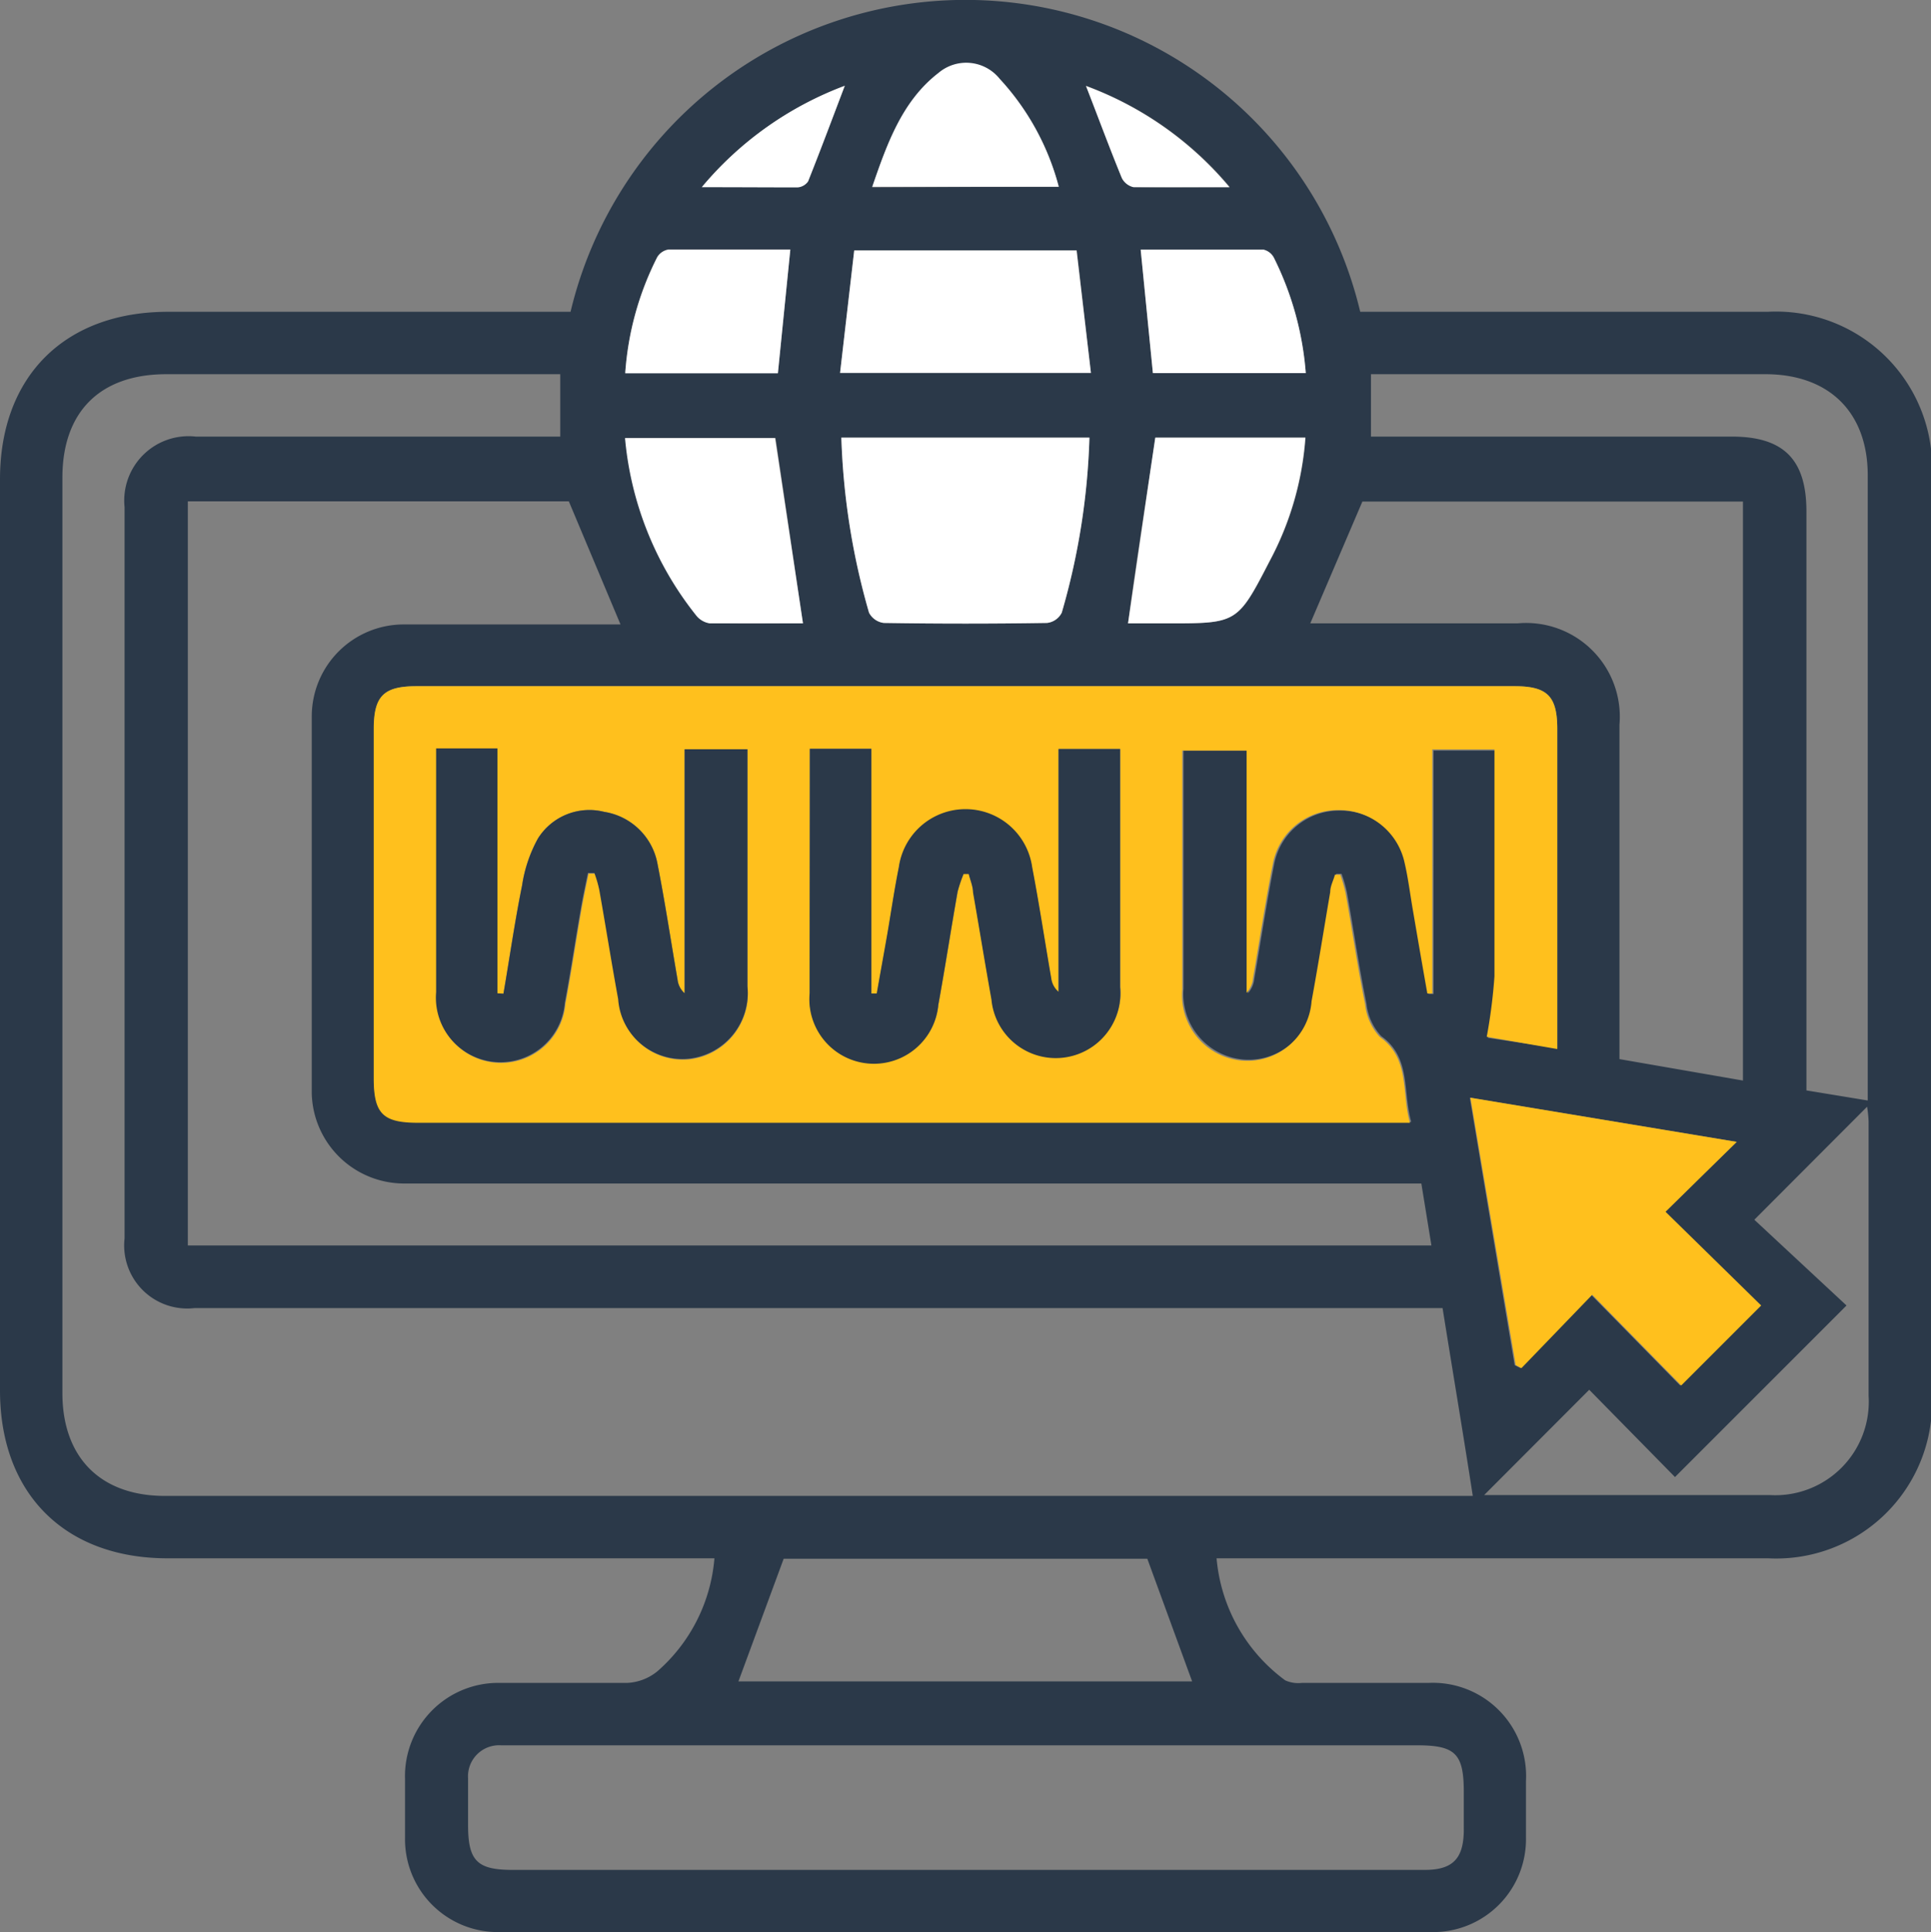 <svg xmlns="http://www.w3.org/2000/svg" viewBox="0 0 90.06 90.11"><rect x="0" y="0" width="90.06" height="90.11" fill="#808080" stroke="none"/><g id="Layer_2" data-name="Layer 2"><g id="Layer_1-2" data-name="Layer 1"><path d="M33.32,72.67H7.82C3,72.67,0,69.63,0,64.84V22.35c0-4.78,3-7.81,7.84-7.81H26.61a18.93,18.93,0,0,1,36.83,0h19a7.28,7.28,0,0,1,7.66,7.71q0,21.38,0,42.77a7.27,7.27,0,0,1-7.63,7.65H56.74a7.91,7.91,0,0,0,3.2,5.69,1.48,1.48,0,0,0,.78.12c2,0,3.93,0,5.9,0a4.35,4.35,0,0,1,4.55,4.58c0,.87,0,1.75,0,2.63a4.33,4.33,0,0,1-4.36,4.41q-21.78,0-43.56,0a4.33,4.33,0,0,1-4.36-4.4c0-.91,0-1.82,0-2.73a4.35,4.35,0,0,1,4.45-4.49c2,0,3.94,0,5.9,0a2.39,2.39,0,0,0,1.43-.55A7.84,7.84,0,0,0,33.32,72.67ZM67.28,61H9.08a2.94,2.94,0,0,1-3.27-3.25V23.65a3,3,0,0,1,3.32-3.29h17V17.45H7.76c-3.09,0-4.85,1.75-4.85,4.83q0,21.33,0,42.68c0,3,1.77,4.8,4.78,4.8h61C68.23,66.79,67.76,64,67.28,61Zm5.35-12.12V34c0-1.55-.46-2-2-2H19.44c-1.55,0-2,.45-2,2V50.23c0,1.67.42,2.09,2.08,2.09H65.82c-.41-1.42,0-3-1.4-4a2.65,2.65,0,0,1-.69-1.52c-.35-1.72-.6-3.46-.91-5.18a6.64,6.64,0,0,0-.25-.87h-.25c-.07.27-.17.53-.22.81-.29,1.7-.56,3.4-.87,5.09A3,3,0,0,1,57.9,49.4a3.06,3.06,0,0,1-2.7-3.3c0-3.15,0-6.3,0-9.45V35h3V46.32a1.18,1.18,0,0,0,.3-.68c.31-1.79.58-3.58.93-5.36a3.08,3.08,0,0,1,3.06-2.48,3.11,3.11,0,0,1,3.08,2.46c.17.73.26,1.49.39,2.23.22,1.29.44,2.57.67,3.86l.23,0V35h2.9c0,3.57,0,7.07,0,10.58a25,25,0,0,1-.36,2.82Zm-6.34,6.31H20.67c-.64,0-1.28,0-1.91,0A4.31,4.31,0,0,1,14.54,51q0-8.8,0-17.61a4.29,4.29,0,0,1,4.3-4.27c3.06,0,6.11,0,9.17,0h.93l-2.41-5.74H8.76V58.08h58ZM45,87.2H66.45c1.3,0,1.8-.52,1.82-1.81V83.57c0-1.79-.39-2.18-2.18-2.18H24c-.21,0-.42,0-.63,0a1.45,1.45,0,0,0-1.54,1.54c0,.72,0,1.45,0,2.17,0,1.68.42,2.1,2.08,2.1ZM61.11,29.07h9.66a4.37,4.37,0,0,1,4.76,4.73V49.39l5.76,1v-27H63.54Zm26,22.25V22.17c0-2.94-1.8-4.72-4.78-4.72H63.94v2.91H80.77c2.41,0,3.48,1.06,3.48,3.49v27ZM36.55,72.69l-2.11,5.72H55.6l-2.09-5.72Zm32-21.5c.71,4.25,1.4,8.36,2.09,12.47l.27.14,3.3-3.42,4.15,4.23,3.73-3.73-4.46-4.37L81,53.25Zm13.27,5.69,4.3,4-8,8-4-4.07-4.9,4.91H82.54a4.36,4.36,0,0,0,4.61-4.62c0-4.27,0-8.53,0-12.8a6,6,0,0,0-.07-.69Zm-31-36.47H39.24a33.1,33.1,0,0,0,1.29,8.16.9.9,0,0,0,.69.48q3.81.06,7.61,0a.88.88,0,0,0,.69-.48A32.57,32.57,0,0,0,50.81,20.41Zm-.6-8.73H39.84l-.66,5.71h11.7ZM37.45,29.07l-1.28-8.65h-7a15.46,15.46,0,0,0,3.31,8.26,1,1,0,0,0,.64.38C34.58,29.09,36.05,29.07,37.45,29.07Zm15.16,0h1.84c3.26,0,3.27,0,4.78-2.92a14.36,14.36,0,0,0,1.66-5.74h-7C53.45,23.31,53,26.14,52.61,29.07ZM53.77,17.4H60.9a14.49,14.49,0,0,0-1.47-5.33.74.74,0,0,0-.5-.41c-1.9,0-3.8,0-5.73,0Zm-17.49,0,.58-5.77c-1.94,0-3.81,0-5.68,0a.75.75,0,0,0-.53.36,14.07,14.07,0,0,0-1.49,5.39Zm13.1-8.7a11.83,11.83,0,0,0-2.76-5,2,2,0,0,0-2.85-.27c-1.7,1.35-2.4,3.29-3.09,5.31Zm-16.65,0c1.65,0,3.06,0,4.47,0a.66.66,0,0,0,.49-.28C38.27,7,38.82,5.51,39.4,4A16,16,0,0,0,32.73,8.73Zm24.61,0A15.92,15.92,0,0,0,50.65,4c.58,1.49,1.1,2.9,1.67,4.29a.81.81,0,0,0,.55.43C54.28,8.75,55.69,8.73,57.34,8.73Z" style="fill:#2b3949"/><path d="M72.63,48.92l-3.29-.57a25,25,0,0,0,.36-2.82c0-3.51,0-7,0-10.58h-2.9V46.33l-.23,0c-.23-1.29-.45-2.57-.67-3.86-.13-.74-.22-1.5-.39-2.23a3.11,3.11,0,0,0-3.08-2.46,3.08,3.08,0,0,0-3.06,2.48c-.35,1.78-.62,3.57-.93,5.36a1.18,1.18,0,0,1-.3.68V35h-3v1.7c0,3.15,0,6.3,0,9.45a3.06,3.06,0,0,0,2.7,3.3,3,3,0,0,0,3.33-2.76c.31-1.69.58-3.39.87-5.09,0-.28.15-.54.22-.81h.25a6.64,6.64,0,0,1,.25.87c.31,1.72.56,3.46.91,5.18a2.65,2.65,0,0,0,.69,1.52c1.41,1,1,2.59,1.4,4H19.51c-1.66,0-2.08-.42-2.08-2.09V34c0-1.54.46-2,2-2h51.2c1.53,0,2,.46,2,2V48.92ZM23.48,46.34l-.28,0V34.93H20.37c0,.21,0,.39,0,.56,0,3.6,0,7.21,0,10.81a3,3,0,0,0,6,.51c.27-1.43.48-2.86.73-4.29.1-.6.23-1.19.35-1.78h.3a5.48,5.48,0,0,1,.23.79c.3,1.69.57,3.4.88,5.09a3,3,0,0,0,3.3,2.78A3.08,3.08,0,0,0,34.86,46V34.94H31.93V46.32a1,1,0,0,1-.33-.64c-.31-1.79-.58-3.59-.93-5.37a3,3,0,0,0-2.49-2.45,2.83,2.83,0,0,0-3.09,1.24,6.52,6.52,0,0,0-.74,2.19C24,43,23.77,44.66,23.48,46.34ZM37.77,34.92c0,3.86,0,7.61,0,11.36a3,3,0,0,0,6,.55c.32-1.76.59-3.52.9-5.28a6.75,6.75,0,0,1,.28-.83l.24,0c.07.29.16.57.2.85.29,1.67.56,3.34.86,5a3,3,0,1,0,6-.56V35.7c0-.26,0-.52,0-.77H49.37V46.32a1,1,0,0,1-.34-.63c-.3-1.73-.56-3.46-.89-5.18a3.14,3.14,0,0,0-6.22,0c-.21,1-.36,2.09-.54,3.13s-.33,1.84-.49,2.76l-.25,0V34.92Z" style="fill:#ffc01d"/><path d="M68.58,51.19,81,53.25l-3.32,3.26,4.46,4.37-3.73,3.73-4.15-4.23-3.3,3.42-.27-.14C70,59.55,69.29,55.44,68.58,51.19Z" style="fill:#ffc01d"/><path d="M50.81,20.41a32.57,32.57,0,0,1-1.29,8.16.88.88,0,0,1-.69.48q-3.8.06-7.61,0a.9.9,0,0,1-.69-.48,33.1,33.1,0,0,1-1.29-8.16Z" style="fill:#fff"/><path d="M50.21,11.68l.67,5.71H39.18l.66-5.71Z" style="fill:#fff"/><path d="M37.45,29.07c-1.4,0-2.87,0-4.35,0a1,1,0,0,1-.64-.38,15.46,15.46,0,0,1-3.31-8.26h7Z" style="fill:#fff"/><path d="M52.61,29.07c.43-2.93.84-5.76,1.27-8.66h7a14.36,14.36,0,0,1-1.66,5.74c-1.51,2.93-1.52,2.92-4.78,2.92Z" style="fill:#fff"/><path d="M53.77,17.4l-.57-5.76c1.93,0,3.83,0,5.73,0a.74.74,0,0,1,.5.41A14.49,14.49,0,0,1,60.9,17.4Z" style="fill:#fff"/><path d="M36.28,17.41H29.16A14.07,14.07,0,0,1,30.65,12a.75.75,0,0,1,.53-.36c1.87,0,3.74,0,5.68,0Z" style="fill:#fff"/><path d="M49.38,8.71h-8.7c.69-2,1.39-4,3.09-5.31a2,2,0,0,1,2.85.27A11.83,11.83,0,0,1,49.38,8.71Z" style="fill:#fff"/><path d="M32.73,8.73A16,16,0,0,1,39.4,4c-.58,1.53-1.13,3-1.71,4.46a.66.66,0,0,1-.49.28C35.79,8.74,34.38,8.73,32.73,8.73Z" style="fill:#fff"/><path d="M57.34,8.73c-1.65,0-3.06,0-4.47,0a.81.81,0,0,1-.55-.43c-.57-1.39-1.09-2.8-1.67-4.29A15.92,15.92,0,0,1,57.34,8.73Z" style="fill:#fff"/><path d="M23.48,46.34c.29-1.68.53-3.37.87-5.05a6.52,6.52,0,0,1,.74-2.19,2.83,2.83,0,0,1,3.09-1.24,3,3,0,0,1,2.49,2.45c.35,1.78.62,3.58.93,5.37a1,1,0,0,0,.33.64V34.94h2.93V46a3.08,3.08,0,0,1-2.73,3.37,3,3,0,0,1-3.3-2.78c-.31-1.69-.58-3.4-.88-5.09a5.48,5.48,0,0,0-.23-.79h-.3c-.12.59-.25,1.18-.35,1.78-.25,1.43-.46,2.86-.73,4.29a3,3,0,0,1-6-.51c0-3.6,0-7.21,0-10.81,0-.17,0-.35,0-.56H23.2V46.32Z" style="fill:#2b3949"/><path d="M37.77,34.92h2.87V46.33l.25,0c.16-.92.33-1.84.49-2.76s.33-2.09.54-3.13a3.14,3.14,0,0,1,6.22,0c.33,1.72.59,3.45.89,5.18a1,1,0,0,0,.34.63V34.93h2.87c0,.25,0,.51,0,.77V46.05a3,3,0,1,1-6,.56c-.3-1.67-.57-3.34-.86-5,0-.28-.13-.56-.2-.85l-.24,0a6.75,6.75,0,0,0-.28.83c-.31,1.76-.58,3.52-.9,5.28a3,3,0,0,1-6-.55C37.76,42.53,37.77,38.78,37.77,34.92Z" style="fill:#2b3949"/></g></g></svg>
